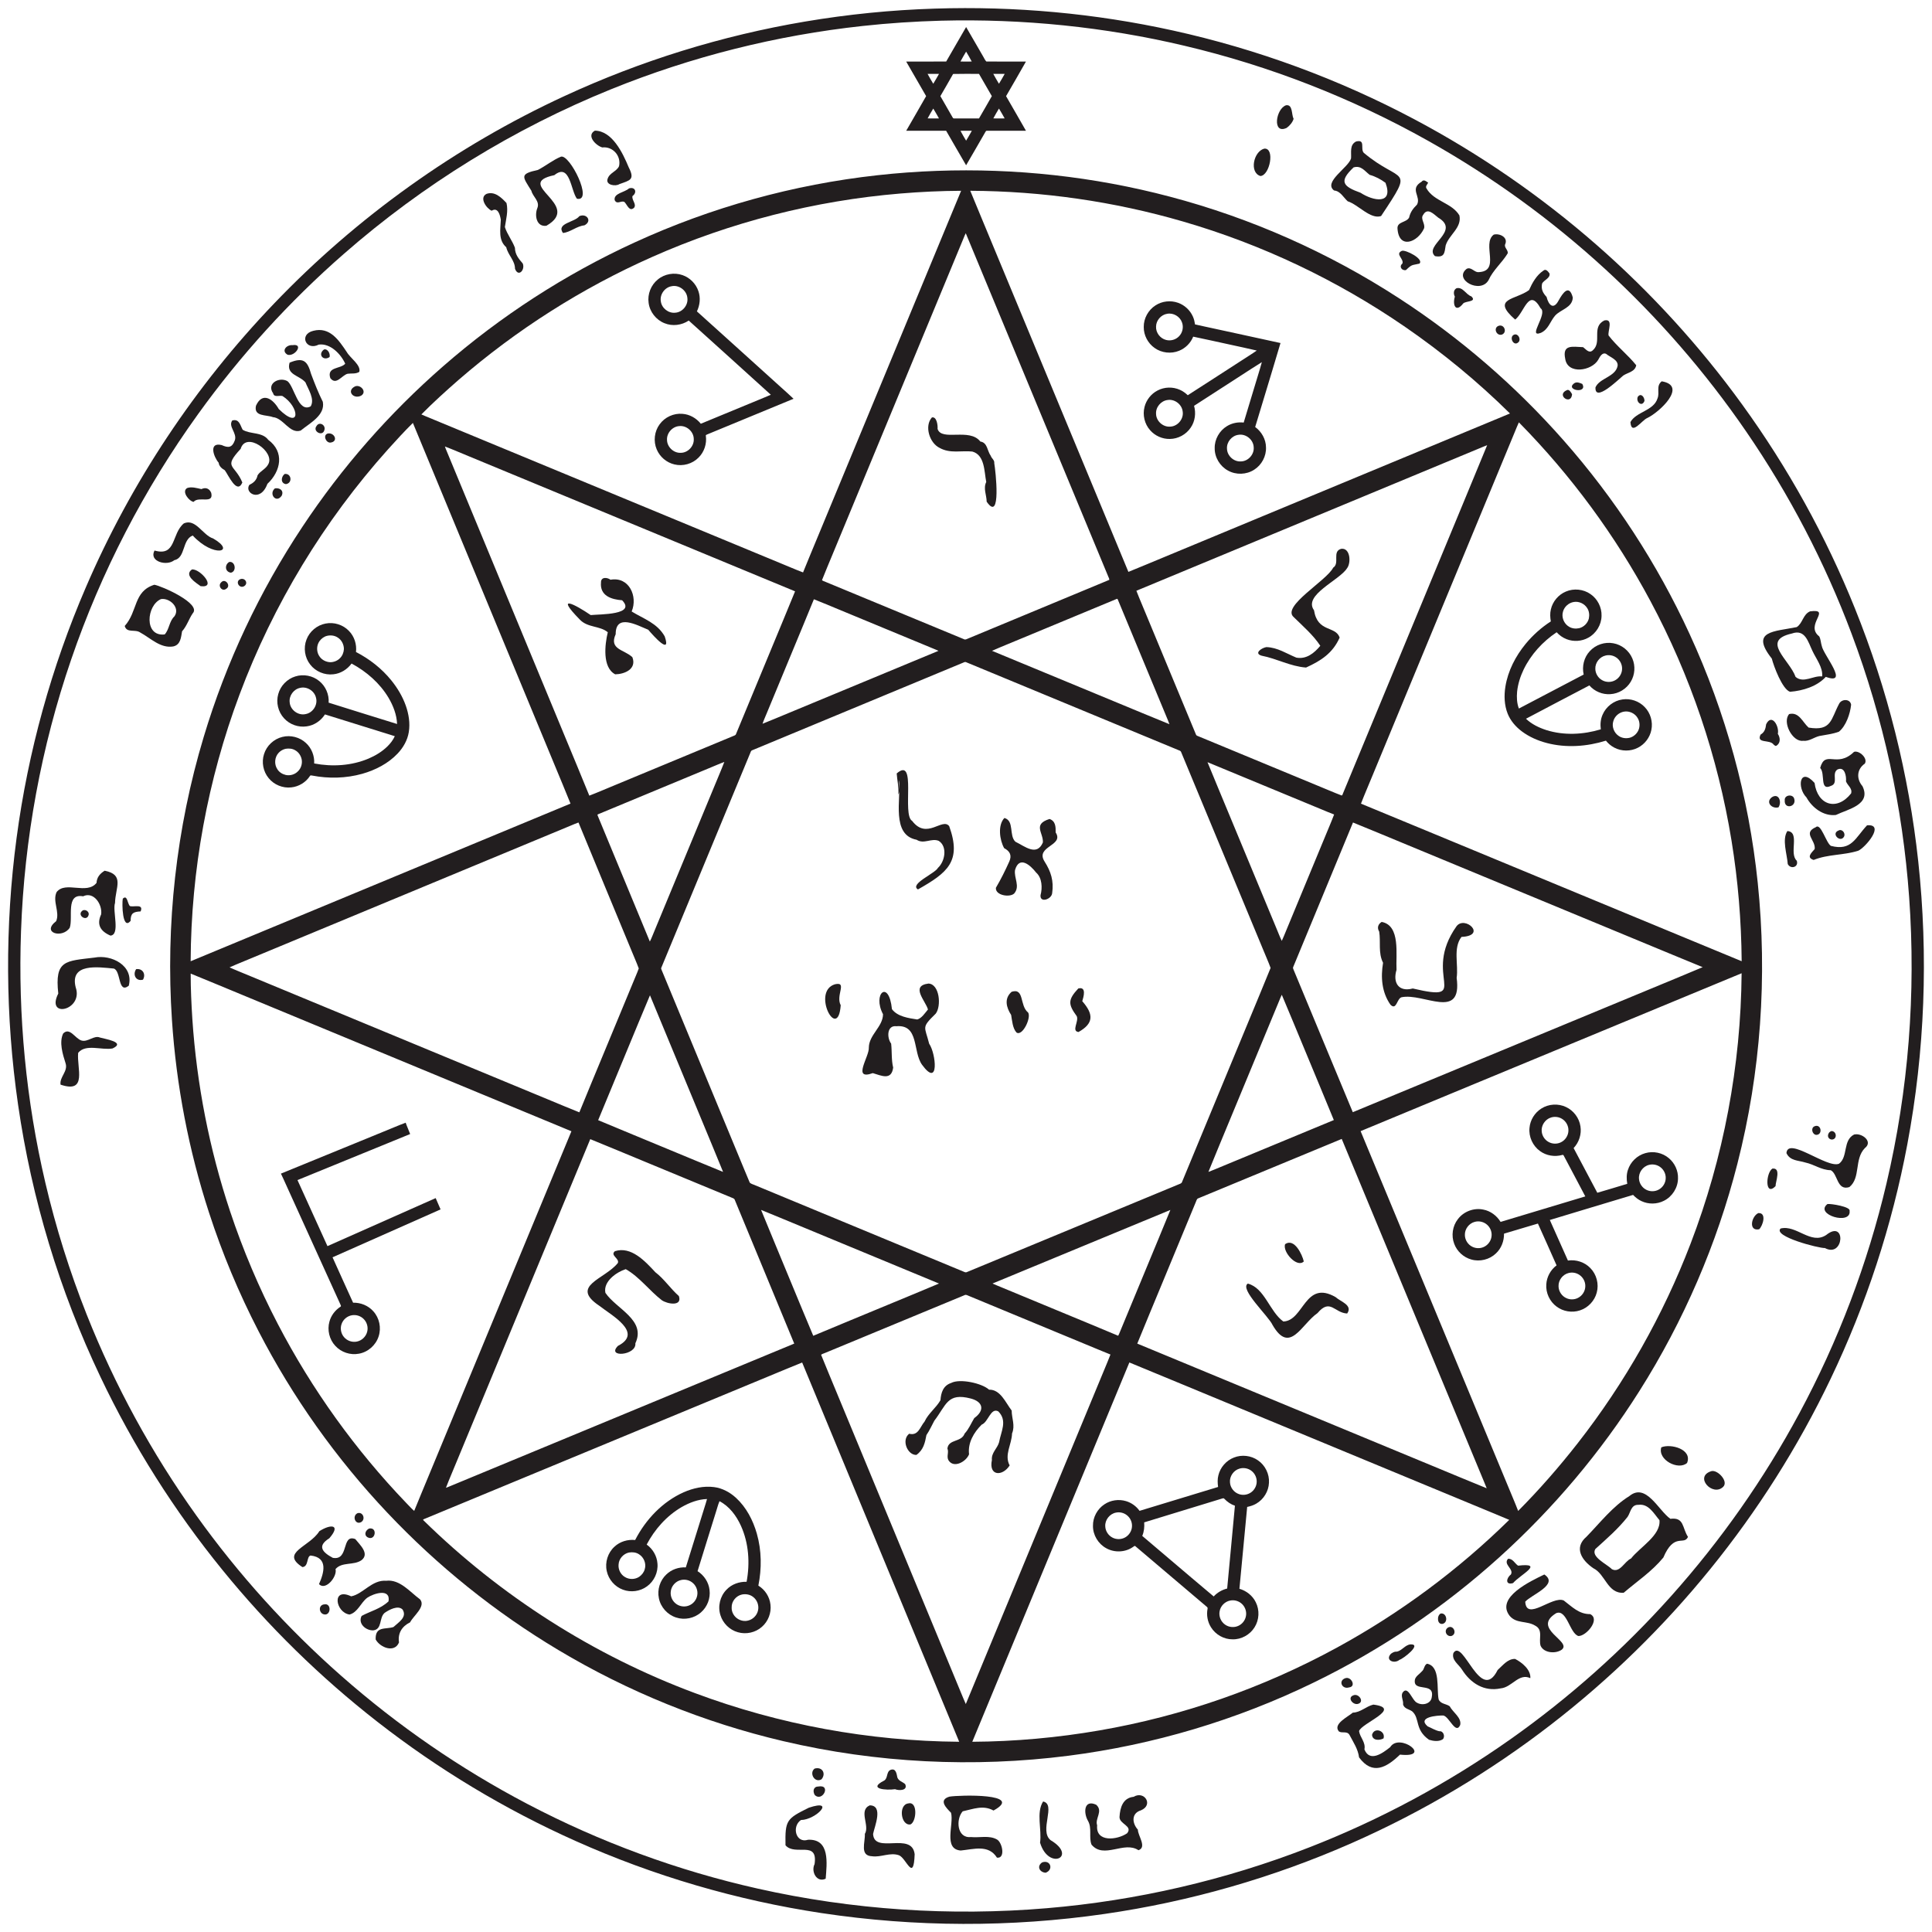 <svg xml:space="preserve" style="enable-background:new 0 0 4000 4000;" viewBox="0 0 4000 4000" height="4000px" width="4000px" y="0px" x="0px" xmlns:xlink="http://www.w3.org/1999/xlink" xmlns="http://www.w3.org/2000/svg" id="Layer_1" version="1.0">
<style type="text/css">
	.st0{fill:#221E1F;}
</style>
<g>
	<path d="M1935.52,17.83c165.51-5.35,331.71,9.76,493.44,45.44c173.89,38.32,342.52,100.4,499.77,183.94
		c134.74,71.51,261.11,158.71,375.97,259.08c112.88,98.65,214.57,210.1,302.5,331.52c94.48,130.38,173.04,272.31,233.16,421.68
		c67.48,167.41,111.7,344.16,131.14,523.61c21.14,195.03,13.75,393.2-22.56,586.02c-31.57,167.99-85.2,331.81-159,485.98
		c-67.21,140.41-151.05,272.84-249.17,393.69c-96.56,119.09-206.96,226.93-328.24,320.72c-127,98.31-266,181.13-412.95,245.95
		c-163.17,71.98-336.16,121.68-512.67,147.15c-194,28.1-392.13,27.46-585.96-1.77c-175.53-26.52-347.45-76.87-509.5-149.38
		c-146.03-65.25-284.06-148.36-410.16-246.75c-118.29-92.23-226.12-197.85-320.71-314.26c-99.67-122.49-184.67-256.9-252.49-399.51
		c-84.76-178.03-142.54-368.88-170.7-564.03c-26.46-182.66-27.44-369-3.06-551.94c23.77-178.52,72.18-353.75,143.5-519.12
		c93.38-216.99,226.22-416.82,389.62-587.39c171.33-179,376.33-325.72,601.31-429.61c158.09-73.13,325.93-125.11,497.68-154.15
		C1755.38,29.65,1845.35,20.63,1935.52,17.83z M1948.52,42.84c-54.27,1.5-108.5,5.02-162.47,10.94
		c-178.45,19.31-354.2,63.47-520.56,130.87c-201.9,81.72-389.84,197.65-553.73,341.1C599.02,624.23,497.68,735.73,410.21,857.2
		c-111.92,155.31-200.92,327.13-262.87,508.28c-62.08,181.02-96.99,371.27-103.82,562.5c-6.37,174.82,10.39,350.53,50.39,520.86
		c21.76,92.85,50.4,184.07,85.55,272.73c58.49,147.42,135.06,287.64,227.4,416.59c86.73,121.16,187.22,232.48,299.05,330.96
		c117.48,103.59,247.39,193.1,386.12,265.84c150.34,78.87,311.03,137.98,476.68,175.16c195.95,44.1,398.68,57.53,598.78,40.6
		c185.84-15.69,369.43-58.11,543.18-125.92c147.41-57.41,287.72-132.93,416.94-224.17c121.59-85.82,233.43-185.46,332.58-296.45
		c102.75-115.01,192.01-242.07,265.04-377.91c80.64-149.79,141.54-310.21,180.48-475.82c45.66-193.67,61.24-394.31,46.98-592.74
		c-13.32-186.45-53.51-370.98-119.3-545.95C3777.94,1164,3704.35,1023.08,3614.98,893c-83.92-122.19-181.68-234.87-290.87-335.14
		c-111.7-102.57-235.25-192.25-367.52-266.44c-157.92-88.63-328.24-155.17-504.5-196.73C2287.42,55.66,2117.67,38.53,1948.52,42.84z" class="st0"></path>
</g>
<g>
	<path d="M2000.23,55.97c11.96,20.37,23.64,40.9,35.5,61.33c2.17,3.28,3.46,7.37,6.39,10.01
		c27.31,0.39,54.66,0.07,81.99,0.16c-13.41,24.03-27.46,47.71-41.15,71.58c13.62,23.93,27.68,47.61,41.16,71.62
		c-27.04,0.11-54.09-0.07-81.12,0.08c-1.56-0.22-2.16,1.45-2.86,2.44c-13.28,23.01-26.45,46.09-39.91,68.99
		c-13.91-23.72-27.52-47.62-41.32-71.41c-27.57-0.14-55.14-0.06-82.71-0.04c13.69-23.94,27.7-47.69,41.26-71.71
		c-13.71-23.88-27.54-47.7-41.29-71.56c27.6-0.02,55.2,0.11,82.8-0.06C1972.68,103.57,1986.4,79.73,2000.23,55.97z M2000.24,106.89
		c-3.97,6.77-8.06,13.48-11.68,20.46c7.76,0.22,15.54,0.19,23.31,0.02C2008.35,120.35,2004.2,113.66,2000.24,106.89z M1920.47,153
		c3.7,6.91,7.68,13.68,11.73,20.4c4.19-6.67,8.01-13.57,11.9-20.42C1936.22,152.88,1928.34,152.85,1920.47,153z M1973.3,153.14
		c-8.54,15.43-17.58,30.6-26.36,45.9c8.19,14.44,16.63,28.73,24.82,43.16c0.82,1.18,1.41,3.17,3.25,2.99
		c17.3,0.11,34.61,0.07,51.92,0.01c8.84-15.4,17.88-30.69,26.56-46.17c-8.83-15.38-17.71-30.72-26.58-46.07
		C2009.04,153,1991.16,152.65,1973.3,153.14z M2056.49,153c3.71,6.91,7.69,13.68,11.73,20.4c4.2-6.66,8.01-13.56,11.89-20.42
		C2072.23,152.88,2064.36,152.85,2056.49,153z M1932.21,224.76c-3.99,6.73-8.05,13.42-11.65,20.37c7.83,0.2,15.66,0.15,23.5,0.03
		C1940.19,238.31,1936.35,231.45,1932.21,224.76z M2068.24,224.74c-3.99,6.74-8.05,13.45-11.67,20.4c7.83,0.17,15.66,0.15,23.5,0.01
		C2076.21,238.3,2072.35,231.44,2068.24,224.74z M1988.53,270.81c3.63,6.96,7.69,13.69,11.7,20.44c4.11-6.72,8-13.58,11.85-20.46
		C2004.23,270.65,1996.37,270.62,1988.53,270.81z" class="st0"></path>
</g>
<path d="M2662.72,217.91c14.21-2.07,10.86,19.15,15.54,28.11c-2.07,7.23-8.2,14.42-14.34,18.73
	C2633.47,279.16,2641.37,224.9,2662.72,217.91z" class="st0"></path>
<path d="M1231.59,270.5c35.85,0.37,57.72,46.03,69.98,75.7c13.42,26.17,3.03,26.97-19.27,35.02
	c-7.59,5.25-29.12,2.02-24.27-11.05c3.83-12.37,18.91-15.26,23.65-26.15c4.72-21.42-13.01-41.27-34.7-38.77
	C1233.64,301.48,1213.31,280.67,1231.59,270.5z" class="st0"></path>
<g>
	<path d="M2807.67,292.94c20.34-4.99,8.13,15.14,15.86,23.45c78.09,65.59,106.09,25.2,35.84,130.92
		c-22.03,7.42-47.11-23.63-69.11-30.57c-8.69-7.82-15.09-21.21-28.15-22.34c-23.3-17.38,29.97-47.47,35.11-66.49
		C2798.15,315.28,2793.76,299.94,2807.67,292.94z M2802.47,346.56c-30.76,29.08-22.6,39.26,14.44,52.55
		c26.28,17.27,68.81,25.2,51.63-20.65c-9.97-7.33-20.81-13.17-32.74-16.45C2825.18,353.97,2818.18,342.04,2802.47,346.56z" class="st0"></path>
</g>
<path d="M2617.55,307.73c22.6-1.81,11.53,55.7-8.02,56.69C2586.17,357.2,2595.23,313.52,2617.55,307.73z" class="st0"></path>
<path d="M1161.39,324.39c18.18-5.73,67.94,94.36,33.06,87.04c-12.83-16.88-14.17-75.1-46.76-48.79
	c-87.43,18.35,59.68,61.25-16.42,104.77c-20.92,2.9-24.94-21.99-18.6-36.95c5.33-14.07-9.56-23.02-12.48-35.46
	c-18.28-29.6-25.29-34.68,13.61-43.2C1130.04,343.41,1144.79,331.12,1161.39,324.39z" class="st0"></path>
<g>
	<path d="M1939.51,353.79c162.26-5.9,325.44,11.83,482.45,53.35c167.8,44.22,328.41,115.48,473.96,209.97
		c126.5,82.03,241.68,181.5,341.32,294.65c105.65,119.88,193.84,255.15,260.63,400.31c74.98,162.57,122.86,337.55,141.34,515.61
		c20.2,194.35,6.3,392.31-42.1,581.67c-42.39,166.29-111.23,325.79-203.01,470.8c-80.37,127.17-178.26,243.24-289.93,344.03
		c-114.97,103.84-244.6,191.46-383.94,259.19c-159.59,77.75-331.94,129.14-508.02,151.7c-196.49,25.14-397.52,15.21-590.38-30.17
		c-163.8-38.42-321.54-102.41-465.91-188.77c-130.28-77.85-249.71-173.8-353.9-284.15c-105.91-112.08-196.08-239.04-266.82-376.06
		c-40.68-78.71-74.95-160.72-102.35-244.98c-42.04-129.09-67.83-263.45-76.83-398.92c-13.23-197.23,8.73-396.89,65.72-586.23
		c46.27-154.16,115.51-301.38,204.58-435.44c81.6-123.01,179.83-234.96,291.08-331.99c118.8-103.69,252.51-190.3,395.84-256.08
		c158.9-73.07,329.61-120.3,503.44-139.48C1857.49,358.27,1898.47,355.27,1939.51,353.79z M1864.1,400.67
		c-177.04,14.75-351.59,59.26-513.97,131.37c-145.21,64.29-280.63,150.5-400.65,254.45c-26.39,23.06-52.43,46.6-77.07,71.54
		c5.92,2.72,11.99,5.08,18,7.6c240.91,99.76,481.81,199.53,722.71,299.29c16.54,6.65,32.82,13.97,49.51,20.22
		c10.12-25.27,20.79-50.32,31.13-75.5c98.71-238.2,197.38-476.42,296.11-714.62C1947.9,395.23,1905.93,397.15,1864.1,400.67z
		 M2008.84,394.99c15.5,37.85,31.35,75.56,46.97,113.37c55.33,133.24,110.63,266.5,165.96,399.74
		c38.12,91.99,76.46,183.89,114.46,275.93c24.55-9.87,48.91-20.26,73.39-30.34c238.86-99.23,477.81-198.26,716.63-297.61
		c-66.85-66.03-139.7-125.96-217.07-179.25c-140.38-96.64-296.26-170.74-459.94-218.24C2306.35,417,2157.63,395.71,2008.84,394.99z
		 M1997.32,487.49c-91.17,220.05-182.35,440.1-273.52,660.15c-7.25,17.84-15,35.49-21.94,53.43c1.85,2.03,4.97,2.45,7.41,3.69
		c95.52,39.52,191.03,79.08,286.53,118.65c3.02,1.76,6.09-0.6,8.94-1.59c97.27-40.5,194.67-80.73,291.9-121.29
		c0.3-2.88-1.88-5.58-2.71-8.31c-98.15-236.44-196.37-472.86-294.44-709.34C1998.71,484.4,1997.99,485.93,1997.32,487.49z
		 M3135.96,895c-98.49,237.86-197.05,475.69-295.53,713.55c-7.5,18.46-15.57,36.72-22.68,55.33
		c102.47,42.23,204.81,84.79,307.24,127.15c160.33,66.33,320.57,132.87,480.95,199.08c-0.68-83.66-7.54-167.29-21.04-249.87
		c-28.12-172.91-85.04-341.07-167.7-495.51c-72.49-135.63-164.6-260.76-272.53-370.3C3141.5,881.17,3138.88,888.15,3135.96,895z
		 M803.32,930.34c-132.76,148.24-237.79,321.3-307.42,507.74c-65.98,176.13-100.33,364.03-101.18,552.09
		c262.22-108.65,524.26-217.71,786.47-326.39c-10.49-26.33-21.65-52.39-32.39-78.62c-98-236.51-195.9-473.07-293.97-709.55
		C837.02,893.23,820.09,911.73,803.32,930.34z M3062.38,928.47c-236.53,98.22-473.09,196.4-709.62,294.64
		c6.83,17.71,14.5,35.08,21.64,52.67c33.93,81.69,67.83,163.4,101.76,245.09c0.38,1.14,1.27,2.06,2.48,2.48
		c82.53,34.18,165.06,68.36,247.59,102.54c17.29,6.97,34.35,14.58,51.77,21.18c2.04-1.37,2.26-4.57,3.47-6.71
		c66.94-161.72,133.97-323.41,200.93-485.13c32.17-77.84,64.6-155.59,96.6-233.5C3073.37,923.75,3067.91,926.22,3062.38,928.47z
		 M921.14,924.38c0.51,1.6,1.08,3.22,1.71,4.81c82.42,198.93,164.81,397.86,247.21,596.79c16.64,40.46,33.71,80.75,50.06,121.32
		c18.85-7.24,37.35-15.41,56.06-23.03c81.5-33.8,162.97-67.69,244.48-101.47c1.45-0.5,2.64-1.46,3.13-2.95
		c24.63-59.43,49.26-118.87,73.88-178.31c16.11-39.1,32.55-78.07,48.43-117.25c-224.82-92.94-449.54-186.15-674.33-279.19
		C954.87,938.24,938.18,930.87,921.14,924.38z M2311.38,1240.27c-64.76,26.9-129.53,53.78-194.29,80.67
		c-21.04,8.93-42.36,17.24-63.24,26.52c83.67,34.59,167.3,69.28,250.96,103.9c38.82,15.95,77.47,32.35,116.4,48.02
		c-2.24-6.44-5.11-12.63-7.63-18.94c-33.06-79.61-66.1-159.23-99.16-238.83C2314.03,1240.08,2312.72,1239.17,2311.38,1240.27z
		 M1685.08,1240.71c-14.11,34.9-28.77,69.58-43.1,104.39c-18.16,43.85-36.34,87.69-54.49,131.54c-2.89,7.29-6.32,14.37-8.74,21.83
		c18.23-7.14,36.19-14.96,54.31-22.36c103.32-42.86,206.59-85.86,309.95-128.62c-1.74-0.83-3.5-1.61-5.24-2.35
		c-66.96-27.71-133.9-55.46-200.86-83.17C1719.62,1254.93,1702.49,1247.43,1685.08,1240.71z M1995.41,1371.43
		c-145.95,60.68-291.96,121.23-437.93,181.85c-3.27,0.98-3.51,4.9-4.9,7.52c-61.06,147.55-122.26,295.04-183.34,442.58
		c-0.78,1.3-0.31,2.72,0.24,4.04c53.91,130.1,107.8,260.21,161.69,390.32c7.09,16.93,13.93,33.98,21.17,50.85
		c3.28,3.07,8.26,3.8,12.27,5.85c142.82,59.2,285.68,118.32,428.49,177.56c2.72,0.86,5.59,3.23,8.53,1.79
		c145.91-60.44,291.8-120.92,437.73-181.32c2.76-1.42,6.8-1.81,7.89-5.22c45.97-111.06,91.99-222.1,137.98-333.16
		c15.08-36.72,30.62-73.28,45.41-110.1c-4.56-12.65-10.25-24.89-15.24-37.38c-56.71-136.65-113.46-273.28-170.17-409.92
		c-1.27-2.9-4.99-3.17-7.49-4.52c-145.72-60.29-291.41-120.66-437.11-181C1998.91,1370.2,1997.04,1370.58,1995.41,1371.43z
		 M1472.61,1588.53c-78.23,32.49-156.48,64.92-234.68,97.46c-1.65,0.38-0.56,2.18-0.27,3.19c35.93,86.74,71.89,173.46,107.77,260.22
		c4.09-7.83,6.9-16.25,10.47-24.32c40.82-98.56,81.66-197.1,122.49-295.65c7.02-17.32,14.58-34.43,21.25-51.88
		C1490.47,1580.81,1481.64,1584.92,1472.61,1588.53z M2500,1578.02c14.61,35.89,29.68,71.59,44.47,107.4
		c32.95,79.38,65.9,158.76,98.86,238.13c3.52,8.12,6.46,16.51,10.46,24.42c3.18-6.43,5.59-13.2,8.44-19.77
		c26.07-62.93,52.14-125.87,78.2-188.8c7.15-17.73,14.97-35.22,21.71-53.09c-8.33-2.93-16.35-6.68-24.54-9.93
		C2658.39,1643.61,2579.23,1610.73,2500,1578.02z M1182.14,1709.12c-218.58,90.73-437.14,181.51-655.72,272.24
		c-17.02,7.25-34.3,13.89-51.15,21.5c15.07,6.85,30.56,12.76,45.8,19.24c206.44,85.53,412.88,171.06,619.32,256.58
		c19.72,8.03,39.26,16.56,59.1,24.29c16.53-40.85,33.68-81.45,50.46-122.19c19.89-48.04,39.8-96.07,59.7-144.11
		c4.18-10.58,9.06-20.91,12.83-31.62c-4.52-12.32-9.98-24.31-14.88-36.49c-36.58-88.57-73.48-177.01-109.9-265.65
		C1192.38,1704.64,1187.33,1707.05,1182.14,1709.12z M2801.24,1702.9c-41.12,99.85-82.68,199.53-123.86,299.35
		c-0.96,1.82,0.21,3.69,0.83,5.44c40.97,98.29,81.56,196.74,122.61,294.99c204.09-84.49,408.14-169.07,612.22-253.59
		c37.36-15.61,74.93-30.78,112.17-46.67c-42.71-17.39-85.23-35.26-127.87-52.82c-160.98-66.67-321.96-133.34-482.93-200
		C2876.67,1734.07,2839.07,1718.18,2801.24,1702.9z M3290.57,2145.6c-157.85,65.47-315.8,130.69-473.59,196.29
		c101.34,244,202.6,488.03,303.92,732.04c7.35,18.13,15.29,36.03,22.29,54.3c43.8-44.07,84.78-91.01,123.09-139.94
		c97.82-125.12,176.96-264.83,233.79-413.14c68.48-178.37,104.23-369.12,105.77-560.14
		C3500.74,2058.51,3395.67,2102.09,3290.57,2145.6z M394.78,2015.71c-0.03,31.35,1.46,62.7,3.45,93.98
		c9.05,135.3,35.27,269.46,78.11,398.13c26.75,80.4,59.91,158.66,99.08,233.79c70.4,135.2,160.29,260.19,265.77,370.21
		c5.5,5.38,10.42,11.38,16.35,16.33c9.48-23.65,19.49-47.09,29.15-70.67c98.78-238.45,197.63-476.87,296.36-715.34
		c-224.9-93.18-449.8-186.34-674.7-279.53C470.47,2047.03,432.74,2031.08,394.78,2015.71z M2648.37,2072.18
		c-33,79.68-66.01,159.35-99.01,239.03c-15.78,38.4-31.99,76.63-47.5,115.12c7.57-2.66,14.86-6.07,22.33-9.02
		c79.11-32.8,158.25-65.53,237.36-98.35c-19.56-47.86-39.62-95.53-59.36-143.31c-16.17-38.68-31.96-77.52-48.38-116.09
		C2651.78,2063.67,2650.09,2067.93,2648.37,2072.18z M1297.2,2177.19c-19.56,47.35-39.28,94.64-58.78,142.01
		c47.63,19.97,95.42,39.57,143.11,59.39c38.52,15.87,76.91,32.06,115.52,47.71c-14.75-36.58-30.14-72.9-45.13-109.38
		c-35.44-85.41-70.69-170.9-106.24-256.27C1329.2,2099.36,1313.43,2138.37,1297.2,2177.19z M2480.96,2480.98
		c-3.44,1.02-3.8,5.07-5.2,7.85c-23.37,56.59-46.84,113.13-70.26,169.7c-16.92,41.1-34.2,82.06-50.9,123.25
		c203.6,84.27,407.15,168.67,610.74,252.99c37.58,15.48,75.03,31.3,112.7,46.54c-1.36-3.65-2.84-7.24-4.35-10.79
		c-98.59-237.5-197.2-474.99-295.78-712.49C2678.89,2398.92,2579.96,2440.04,2480.96,2480.98z M945.32,3026.47
		c-7.26,17.97-15.15,35.71-22.04,53.83c3.61-1.25,7.12-2.73,10.64-4.2c236.82-98.11,473.64-196.21,710.46-294.32
		c-40.83-99.17-82.11-198.16-123.01-297.3c-0.89-3.46-4.76-4.01-7.52-5.32c-59.23-24.45-118.4-49.05-177.62-73.55
		c-38.06-15.68-76-31.68-114.15-47.15C1129.87,2581.14,1037.57,2803.79,945.32,3026.47z M1575.73,2504.97
		c19.89,48.8,40.31,97.38,60.37,146.11c15.97,38.14,31.42,76.51,47.66,114.53c50.7-21.34,101.63-42.16,152.42-63.29
		c35.95-15.02,72.09-29.62,107.92-44.89c-83.81-34.68-167.59-69.43-251.39-104.14C1653.69,2537.24,1614.82,2520.83,1575.73,2504.97z
		 M2054.89,2657.4c5.71,2.7,11.64,4.92,17.47,7.4c42.18,17.48,84.36,34.97,126.55,52.43c38.7,16.16,77.59,31.92,116.19,48.31
		c2.8-5.29,4.72-10.99,7.11-16.47c17.69-42.65,35.32-85.32,53.02-127.97c15.92-38.7,32.21-77.26,47.91-116.05
		C2300.31,2555.63,2177.72,2606.82,2054.89,2657.4z M1996.79,2681.56c-96.46,39.97-192.92,79.95-289.4,119.87
		c-2.42,1.19-5.46,1.61-7.35,3.59c10.62,26.52,21.84,52.83,32.68,79.27c81.91,197.76,163.84,395.52,245.75,593.28
		c7.11,16.79,13.71,33.81,21.12,50.47c92.06-222.41,184.22-444.77,276.32-667.16c7.65-18.86,15.84-37.5,23.16-56.48
		c-16.74-6.68-33.33-13.76-50-20.59c-80.84-33.52-161.69-66.97-242.52-100.5C2003.42,2682.19,2000.1,2679.58,1996.79,2681.56z
		 M1590.79,2849.76c-237.88,98.54-475.76,197.09-713.63,295.63c-1.11,0.47-1.35,1.14-0.72,2
		c159.72,156.81,352.54,279.82,562.31,357.97c174.61,65.3,360.77,99.43,547.17,100.79c-108.28-261.77-216.92-523.4-325.13-785.2
		C1637.33,2830.23,1614.14,2840.2,1590.79,2849.76z M2338.24,2820.85c-108.35,261.79-216.89,523.5-325.21,785.3
		c88.25-0.5,176.46-8.49,263.42-23.54c171.8-29.68,338.6-87.93,491.63-171.47c130.32-71.12,250.78-160.34,356.63-264.44
		c-24.96-10.62-50.11-20.79-75.14-31.25c-158.86-65.81-317.72-131.63-476.58-197.45
		C2494.73,2885.65,2416.56,2853.05,2338.24,2820.85z" class="st0"></path>
</g>
<path d="M2943.26,376.24c4.28-5.67,9.23-0.96,13.61,2.04c-1.9,3.67-6.35,7.8-3.38,12c15.64,27,52.57,29.57,68.08,55.78
	c5.26,25.72-21.58,39.76-28.45,62.11c-2.48,15.35-2.14,25.71-22.18,22.12c-23.99-22.18,54.35-51.61,6.61-79.79
	c-9.27-7.25-22.05-21.44-30.92-5.85c-6.79,8.6,4.96,18.54,1.6,28.43c-13.16,28.86-52.28,43.78-54.89-0.18
	c-0.82-14.18,18.49-11.91,24.05-22.45c2.63-11.52,8.27-18.76,16.38-26.84C2942.81,406.7,2917.32,391.48,2943.26,376.24z" class="st0"></path>
<path d="M1302.16,390.13c12.81-4.26,17.82,8.22,7.3,15.84c-1.79,8.48,8.72,16.43,3.47,24.02
	c-10.21,9.56-14.47-6.93-20.53-12.17c-7.44-2.65-14.82,6.27-19.72-3.32C1269.8,400.02,1293.58,398.37,1302.16,390.13z" class="st0"></path>
<path d="M1007.42,401.35c16.82-5.85,30.53,7.49,41.23,18.99c3.93,16.7-0.99,33.71-3.35,49.7
	c4.73,15.06,15.21,27.87,20.79,42.92c0.32,13.73,7.31,22.32,16.22,32.58c5.39,13.2-9.11,29.14-16.03,10.98
	c-0.12-17.41-14.21-27.89-18.18-44.67c-17.1-14.89-11.77-37.39-11.24-56.88c-1.5-9.87-5.92-26.79-18.91-18.7
	C1006.91,431.54,991.49,409.11,1007.42,401.35z" class="st0"></path>
<path d="M1199.43,447.54c15.65-6.68,27.24,10.65,10.47,19.01c-16.08,1.66-28.77,14.16-44.34,15.81
	C1151.07,462.11,1190.38,460.22,1199.43,447.54z" class="st0"></path>
<path d="M3092.62,485.77c12.33-3.35,30.67,5.94,23.44,20.48c-1.91,6.5,6.74,11.54,5.51,18.25
	c-11.69,19.38-30.4,34.75-39.66,55.44c-16.78,29.59-73.46-1.36-45.39-23.3c8.56-4.62,15.09,5.98,23.07,6.85
	C3108.77,562.85,3066.82,505.03,3092.62,485.77z" class="st0"></path>
<path d="M2902.37,519.35c7.75-2.79,46.26,16.83,36.45,26.43c-15.73,3.82-14.83,0.77-27.86,13.32
	c-8.7,1.9-15.03-7.35-7.43-13.45C2907.13,535.67,2887.65,526.08,2902.37,519.35z" class="st0"></path>
<path d="M3195.34,560.36c5.16-4.65,9.75,1.69,12.73,5.75c2.1,9.79-11.37,13.43-15.35,20.93
	c-2.41,11.88,1.63,19.37,9.28,27.72c4.27,17.09,14.37,27.44,25.01,7.24c8.6-15.49,21.76-34.71,29.3-5.97
	c-1,21.34-24.99,24.38-36.77,37.58c-10.38,12.25-13.68,28.38-29.39,35.54c-28.97,11.11,15.23-39.9-0.48-50.87
	c-24.67-43.63-33.35,8.54-52.66,23.37c-50.68-44.22,0.81-40.46,28.7-61.01C3172.41,585.59,3181.24,569.71,3195.34,560.36z" class="st0"></path>
<g>
	<path d="M1361.8,578.79c13.98-11.76,34.22-15.27,51.39-9.13c15.28,5.27,27.75,17.91,32.82,33.25
		c4.75,13.65,3.09,28.88-3.13,41.78c58.16,52.29,116.08,104.85,174.16,157.25c8.6,7.93,17.53,15.51,25.92,23.67
		c-59.79,24.54-119.45,49.39-179.21,74c-1.23,0.52-3,1.16-2.35,2.84c2.24,16.24-3.36,33.37-15.06,44.89
		c-12.72,13.06-32.43,18.55-50.09,14.19c-16.22-3.78-30.21-15.72-36.59-31.08c-7.19-16.77-4.88-37.17,5.97-51.85
		c10.59-14.84,29.18-23.46,47.36-21.77c14.89,0.99,28.72,8.96,38,20.49c39.5-16.24,78.94-32.63,118.42-48.91
		c8.82-3.74,17.77-7.18,26.5-11.12c-56.53-51.34-113.25-102.47-169.96-153.62c-14.51,9.83-33.83,12.25-50.12,5.54
		c-17.46-6.83-30.6-23.53-32.92-42.17C1340.28,609.1,1347.72,590.18,1361.8,578.79z M1390.41,592.61
		c-14.22,2.4-24.78,17.2-22.22,31.44c1.86,14,15.73,24.96,29.81,23.38c14.92-0.88,27.09-15.61,25.15-30.44
		C1421.94,601.39,1405.73,589.22,1390.41,592.61z M1406.33,882.18c-14.35,0.93-26.27,14.45-25.35,28.81
		c0.32,14.45,13.5,27.07,28.01,26.51c14.98,0.3,28.21-13.55,27.37-28.49C1436.39,893.63,1421.58,880.49,1406.33,882.18z" class="st0"></path>
</g>
<path d="M3015.58,596.73c13.31-3.13,19.21,13.04,30.7,16.9c12.34,11.82-12.36,9.27-16.93,14.72
	c-15.55,19.85-22.4,2.98-17.23-14.16C3009.01,608.24,3009.1,600.23,3015.58,596.73z" class="st0"></path>
<g>
	<path d="M2392.33,632.29c13.6-8.93,31.4-10.89,46.68-5.4c13.51,4.75,24.83,15.24,30.67,28.31
		c2.42,5.22,3.65,10.88,4.55,16.53c59,12.66,117.92,25.72,176.9,38.49c-11.53,39.54-23.8,78.88-35.6,118.34
		c-5.63,18.49-11.14,37.02-16.82,55.49c13.23,9.7,22.22,25.36,22.39,41.95c0.87,18.43-8.94,36.75-24.53,46.53
		c-15.89,10.34-37.38,11.06-53.94,1.87c-16.73-8.93-27.96-27.37-27.73-46.4c-0.45-18.34,9.74-36.3,25.4-45.73
		c10.25-6.36,22.69-8.8,34.64-7.39c7.26-24.07,14.54-48.13,21.82-72.2c5.18-17.65,10.94-35.14,15.76-52.9
		c-15.39,9.4-30.32,19.53-45.53,29.2c-31.61,20.4-63.14,40.92-94.8,61.22c4.25,15.11,2.08,32.05-6.88,45.07
		c-9.46,14.27-26.14,23.43-43.28,23.53c-15.39,0.36-30.7-6.45-40.79-18.04c-11.56-12.88-15.98-31.61-11.59-48.32
		c3.61-14.47,13.69-27.14,26.95-33.97c14.16-7.5,31.77-7.98,46.35-1.34c6.05,2.63,11.39,6.64,16.18,11.15
		c37.01-23.63,73.77-47.66,110.7-71.44c10.69-7.08,21.69-13.71,32.2-21.06c-18.72-4.54-37.63-8.29-56.41-12.51
		c-25.09-5.37-50.11-11.13-75.24-16.26c-5.24,13.16-16.05,23.94-29.17,29.22c-16.41,6.76-36.2,4.62-50.64-5.75
		c-13.97-9.71-22.79-26.44-22.56-43.48C2367.75,659.22,2377.37,641.81,2392.33,632.29z M2416.43,649.67
		c-12.56,1.99-22.77,13.57-22.94,26.33c-0.73,12.66,8.5,24.85,20.78,27.83c9.49,2.51,20.16-0.53,26.88-7.69
		c7.19-7.33,9.67-18.82,6.1-28.46C2443.05,655.29,2429.32,647.16,2416.43,649.67z M2417.29,828.19
		c-13.77,1.69-24.8,14.93-23.79,28.79c0.29,14.99,14.6,27.71,29.52,26.29c15.54-0.6,28.24-16.23,25.56-31.56
		C2446.84,837.04,2431.87,825.73,2417.29,828.19z M2564.32,900.19c-13.86,1.59-25.03,14.92-23.97,28.87
		c0.34,14.64,14.04,27.2,28.67,26.28c15.05-0.14,27.99-14.4,26.64-29.4C2595.13,910.43,2579.65,897.68,2564.32,900.19z" class="st0"></path>
</g>
<path d="M3321.52,663.47c19.74-4.48,6.7,22.03,8.87,31.11c16.99,22.25,39.81,39.89,57.27,61.61
	c-2.61,13.76-17.37,14.87-27,21.41c-9.87,8.11-59.18,56.65-57.38,24.37c8.46-19.47,41.65-21.58,45.85-44.7
	c1.33-12.6-15.69-17.69-23.77-24.6c-8.27-3.93-13.23,6.44-16.46,12.29c-13.41,23.09-63.27,31.04-68.25-1.93
	c-6.43-30.35,14.76-25.14,36.86-24.29c5.93,4.06,12.22,13.67,19.98,6.73C3317.78,708.25,3294.06,677.33,3321.52,663.47z" class="st0"></path>
<path d="M3102.43,674.68c11.61-4.33,18.63,12.78,7.68,17.83C3098.69,696.78,3090.89,679.21,3102.43,674.68z" class="st0"></path>
<path d="M648.56,684.93c34.39-9.01,53.02,19.62,69.47,44.04c7.09,12.46,29.66,26.8,25.9,40.89
	c-7.48,4.86-16.08,2.77-24.3,3.98c-12.08,3.09-23.49,24.9-35.78,8.99c-7.74-23.95,21.55-18.54,30.88-29.82
	c-8.71-19.68-30.89-42.85-54.77-39.55C633.24,727.13,618.46,692.26,648.56,684.93z" class="st0"></path>
<path d="M3135.46,692.63c8.04-2.2,13.9,9.78,8.66,15.53C3133.8,719.18,3122.97,696.65,3135.46,692.63z" class="st0"></path>
<path d="M605.76,714.59c23.89-3.67,5.12,24.21-10.4,19.85C581.67,726.55,593.08,713.4,605.76,714.59z" class="st0"></path>
<path d="M670.7,723.63c7.93-2.34,13.45,8.9,11.67,15.55C669.32,748.28,657.32,733.63,670.7,723.63z" class="st0"></path>
<path d="M599.56,750.84c28.38-11.78,37.04-3.56,44.47,23.27c7.37,19.65,15,39.12,24.36,57.84
	c5.19,27.95-26.87,43.9-45.78,59.49c-22.95,7.67-35.72-26.09-57.59-27.77c-13.83-5.43-39.98-0.65-35.09-23.57
	c13.24-29.63,35.31-14.15,47.22,6.77c45.7,44.84,43.63-4.2,7.72-26.94c-6.6-1.79-17.45,3.6-19.34-5.62
	c-14.36-20.06,12.34-34.8,29.54-25.2c14.32,10.89,22.07,66.31,48.22,52.16c8.79-15.05-5.17-35.41-10.89-49.64
	C619.39,776.61,592.31,776.24,599.56,750.84z" class="st0"></path>
<path d="M3440.39,789.46c54.73,9.15-5.26,64.39-29.94,76.01c-11.23,4.52-32.91,37.59-34.79,8.45
	c11.69-21.58,48.06-23.23,56.02-49.03C3436.85,812.47,3428.09,799.28,3440.39,789.46z" class="st0"></path>
<path d="M3258.88,793.75c5.51-3.93,11.61-1.2,17.19,1.2C3287.45,815.85,3240.18,808.07,3258.88,793.75z" class="st0"></path>
<path d="M735.57,799.76c11.63-3.94,24.77,11.89,11.93,19.52C731.12,827.31,716.48,808.52,735.57,799.76z" class="st0"></path>
<path d="M3243.74,807.85c4.9-2.82,9.17,4.76,11.06,8.44C3252.96,840.21,3221.02,817.99,3243.74,807.85z" class="st0"></path>
<path d="M3390.84,821.6c6.51-8.81,13.9,0.31,13.91,8.33C3399.7,843.56,3386.4,832.31,3390.84,821.6z" class="st0"></path>
<path d="M1929.41,864.26c10.05-2.19,12.38,16.27,11.73,23.77c8.41,26.3,66.2-2.86,88.47,26.09
	c15.03,2.16,14.19,19.29,21.51,29.36c1.88,5.76,8.27,9,7.39,15.54c2.56,14.25,15.15,124.55-15.74,79.64
	c-0.09-13.67-7.46-27.27-0.87-40.78c-4.28-21.45-2.77-55.84-28.81-62.98c-22.06-2.46-45.73,4.69-67.5-7.47
	C1924.5,917.49,1913.34,882.09,1929.41,864.26z" class="st0"></path>
<path d="M480.9,870.52c14.49-3.82,16.21,9.5,21.47,19.17c15.54,9.85,40.76,4.26,52.96,20.91
	c34.06,24.98,26.4,64.87-1.71,91.18c-14.84,40.32-49.16,17.81-37.05,1.85c8.55-3.87,14.89-9.97,16.66-19.49
	c5.39-8.98,17.06-12.95,22.09-22.83c14.8-25.55-46.01-69.14-57.1-31.96c-36.97,40.06-12.32,31.21,3.53,69.59
	c-11.18,26.08-29.07-15.8-36.33-25.33c-5.89-3.31-11.98-8.33-12.64-15.52c-10.55-12.12-21.44-43.31,6.21-36.6
	c13.33,6.08,21.55,5.78,27.09-9.56C491.73,896.78,471.71,883.09,480.9,870.52z" class="st0"></path>
<path d="M655.27,882.11c5.88-10.28,19.94-2,16.25,8.56C667.86,904.5,646.7,893.2,655.27,882.11z" class="st0"></path>
<path d="M678.46,897.6c14.23-2.86,22.84,16.94,5.42,18.75C674.75,916.94,668,900.89,678.46,897.6z" class="st0"></path>
<path d="M589.3,981.31c14.13-1.92,16.93,18.91,2.7,21.01C580.54,1000.67,581.75,987.18,589.3,981.31z" class="st0"></path>
<path d="M387.51,1010.41c9.55-3.28,20.08,0.27,29.51,2.2c8.79-4.13,16.55-1.39,20.32,7.91
	c5.6,24.27-26.06,5.85-36.5,18.56C391.6,1037.84,375.2,1017.62,387.51,1010.41z" class="st0"></path>
<path d="M569.16,1011.13c9.95-1.74,19.17,4.63,14.04,15.19C571.82,1042.91,555.67,1022.58,569.16,1011.13z" class="st0"></path>
<path d="M380.59,1083.65c24.48-10.91,39.32,24.69,60.66,31.18c48.94,28.25,0.64,40.44-42.24-6.12
	c-22.43,8.79-14.46,46.37-38.38,51.19c-15.02,12.6-52.81,2.9-40.75-20.08C365.4,1152.81,354.62,1105.33,380.59,1083.65z" class="st0"></path>
<path d="M2777.07,1136.18c18.85-2.09,20.54,29.61,11.67,40.54c-15.68,24.92-91.17,55.24-68.22,86.73
	c7.35,46.69,44.45,31.59,53.09,56.57c-14.13,32.06-38.28,47.84-69.59,62.06c-32.36-2.37-60.62-18.53-92-24.55
	c-16.82-4.94,0.54-16.46,9.98-17.78c22.91,0.7,41.69,13.49,61.93,21.79c20.87,3.85,36.96-9.29,49.61-24.5
	c-14.68-22.4-36.14-40.73-55.13-59.46c-25.69-22.26,68.46-75.41,81.79-102.26C2774.54,1166.23,2757.22,1141.37,2777.07,1136.18z" class="st0"></path>
<path d="M474.48,1163.55c12.51-2.4,16.17,19.55,3.54,22.18C465.65,1183.91,464.75,1169.47,474.48,1163.55z" class="st0"></path>
<path d="M397.27,1179.07c16.09-2.54,53,38.88,18.11,34.53C405.44,1206.39,380.5,1191.04,397.27,1179.07z" class="st0"></path>
<path d="M1244.3,1205.93c-0.25-11.78,12.64-10.91,19.7-5.65c38.38-6.94,56.99,34.35,43.8,65.75
	c24.7,15.21,52.95,23.95,68.42,51.57c14.02,40.88-23.95-1.74-34.06-13.76c-23-9.33-67.61-34.52-67.45,9.18
	c-14.26,31.81,17.64,31.64,34.56,47.64c9.3,24.48-15.72,35.06-35.51,35.46c-26.99-14.01-21.59-61.6-15.39-87.14
	c-16.63-13.81-41.77-9.01-58.04-26.32c-52.52-53.62-9.44-31.15,22.65-9.21c20.54-1.95,94.54-0.4,65.02-30.68
	C1266.11,1241.17,1241.68,1233.66,1244.3,1205.93z" class="st0"></path>
<path d="M497.67,1199.03c10.04-3.42,17.28,9.25,7.35,14.85C495.07,1219.01,486.46,1203.43,497.67,1199.03z" class="st0"></path>
<path d="M457.82,1205.83c8.43-9.68,21.34,6.93,10.52,13.24C459.76,1225.72,450.17,1212.95,457.82,1205.83z" class="st0"></path>
<g>
	<path d="M319.55,1210.66c15.03,2.44,98.46,39.25,79.39,59.29c-8.14,12.04-12.05,26.07-21.97,37.1
		c-2.23,12.53-2.97,28.11-18.46,31.36c-26.22,4.31-46.7-17.2-68.15-28.86c-10.7-7.55-27.8,1.91-32.13-13.53
		C285.56,1265.66,275.85,1224.35,319.55,1210.66z M333.37,1240.34c-30.15,12.61-35.72,78.28,7.65,73.18
		c9.69-10.69,9-26.95,20.19-37.54C373.61,1258.09,351.27,1237.41,333.37,1240.34z" class="st0"></path>
</g>
<g>
	<path d="M3241.85,1224.82c16.44-7.13,36.47-5.13,51.13,5.22c14.52,9.91,23.45,27.41,22.86,45
		c-0.23,18.58-11.18,36.46-27.49,45.29c-13.54,7.58-30.45,8.67-44.89,3.03c-7.9-3.04-14.94-8.08-20.62-14.33
		c-28.86,19.38-53.28,45.92-68.41,77.36c-6.88,14.36-11.76,29.79-13.43,45.66c-1.06,11.7-0.56,23.83,3.68,34.91
		c44.7-23.48,89.37-47.03,134.14-70.38c-3.82-16.87,0.62-35.5,12.51-48.23c12.05-13.5,31.28-19.94,49.06-16.5
		c17.26,3.06,32.49,15.33,39.23,31.51c6.6,15.3,5.37,33.71-3.27,47.97c-8.74,14.87-25.11,24.97-42.36,25.84
		c-16.23,1.17-32.78-5.72-43.35-18.09c-43.77,22.97-87.6,45.84-131.27,69c11.73,11.3,26.81,18.51,42.18,23.5
		c36.54,11.45,76.34,9.41,112.73-1.58c-1.33-10.18-0.54-20.78,3.66-30.23c7.04-16.66,23.09-29.13,41.03-31.62
		c16.75-2.64,34.51,3.43,46.18,15.72c11.99,12.25,17.27,30.52,13.82,47.3c-3.04,15.71-13.65,29.69-27.91,36.92
		c-15.09,7.85-33.98,7.74-48.98-0.27c-6.68-3.49-12.54-8.47-17.21-14.37c-39.4,12.26-82.24,15.4-122.4,4.88
		c-18.48-4.83-36.34-12.62-51.67-24.09c-12.61-9.48-23.41-21.84-29.32-36.59c-7.08-17.71-7.7-37.39-4.74-56.05
		c5.28-32.81,21.12-63.24,42.09-88.75c14.84-17.92,32.37-33.69,51.96-46.27c-1.38-8.25-1.94-16.76,0.11-24.94
		C3214.59,1245.37,3226.47,1231.27,3241.85,1224.82z M3258.33,1246.35c-10.37,1.66-19.43,9.62-22.26,19.74
		c-3.67,11.64,1.83,25.35,12.38,31.41c6.24,3.92,14.07,4.65,21.18,3.07c9.63-2.42,17.56-10.42,19.93-20.07
		c1.46-7.27,0.71-15.25-3.48-21.53C3280.42,1249.79,3268.96,1244.48,3258.33,1246.35z M3324.31,1357.16
		c-12.52,2.73-21.96,15.04-21.36,27.83c0.24,9.45,5.68,18.57,13.96,23.18c8.45,4.96,19.58,4.88,27.95-0.26
		c7.95-4.72,13.3-13.61,13.48-22.89c0.39-9.42-4.48-18.84-12.38-23.97C3339.69,1356.8,3331.65,1355.43,3324.31,1357.16z
		 M3362.33,1473.35c-10.37,1.74-19.46,9.68-22.15,19.9c-3.51,10.88,1.31,23.53,10.57,30.01c6.68,5.01,15.68,6.15,23.67,4.12
		c8.99-2.53,16.42-9.95,18.99-18.92c2.01-7.33,1.13-15.53-2.9-22.02C3384.99,1476.89,3373.16,1471.44,3362.33,1473.35z" class="st0"></path>
</g>
<g>
	<path d="M3747.58,1265.74c45.96-6.08-11.87,28,18.89,51.8c3.27,5.68,3.23,13.44,5.36,19.95
		c3.45,18.64,58.3,82.2,8.29,63.87c-17.92,19.63-47.1,28.8-74.09,30.92c-15.93-5.28-33.54-52.49-37.72-68.79
		c-45.89-57.96,5.6-55.6,51.67-65.17C3732.49,1290.17,3732.83,1271.86,3747.58,1265.74z M3709.68,1311.7
		c-64.88,14.58-4.71,54.17,7.88,89.75c16.64,13.95,36.48-3.2,54.97-0.98c2.09-18.31-12.49-36.48-20.08-52.85
		C3743.39,1328.8,3737.3,1301.71,3709.68,1311.7z" class="st0"></path>
</g>
<g>
	<path d="M673.93,1291.04c17.45-3.58,36.45,2.4,48.67,15.38c11.09,11.33,16.31,27.77,14.42,43.47
		c27.99,14.47,53.41,34.27,73.23,58.85c12.63,15.63,23.13,33.13,29.87,52.11c6.14,17.44,9.23,36.35,6.28,54.75
		c-2.67,16.88-11.54,32.29-23.2,44.59c-19.62,20.69-45.85,34.07-73.04,41.84c-33.76,9.49-69.76,10.32-104.12,3.64
		c-1.49-0.22-3.59-0.93-4.32,0.94c-8.53,13.13-23.13,22.07-38.72,23.6c-17.57,2.05-35.84-5.49-46.9-19.29
		c-11.19-13.53-14.89-32.77-9.5-49.49c5.32-17.43,20.26-31.49,38-35.7c17.09-4.38,36.15,0.59,48.97,12.69
		c11.59,10.63,17.83,26.57,16.89,42.24c37.55,7.22,77.49,4.81,112.89-10.21c14.25-6.12,27.79-14.29,38.88-25.22
		c6.15-6.11,11.63-13.06,15.16-21.03c-48.19-15.03-96.41-29.98-144.59-45.06c-8.4,13.06-22.27,22.66-37.78,24.71
		c-17.2,2.65-35.43-3.85-47.03-16.81c-12.19-13.19-16.85-32.77-11.9-50.04c4.62-17.09,18.37-31.32,35.3-36.49
		c16.74-5.38,36.03-1.7,49.56,9.54c13.21,10.62,20.66,27.82,19.45,44.73c47.18,14.89,94.45,29.52,141.7,44.18
		c-0.76-19.32-7.97-37.82-17.7-54.31c-18.09-30.3-45.61-54.24-76.52-70.86c-8.88,12.18-22.72,20.82-37.84,22.27
		c-18.05,2.15-36.83-5.79-47.85-20.24c-11.29-14.27-14.26-34.48-7.72-51.44C640.73,1307.46,656.19,1294.36,673.93,1291.04z
		 M677.34,1316.38c-6.47,1.53-12.03,5.74-15.9,11.06c-6.7,9.47-6.46,23.26,0.65,32.46c5,6.88,13.49,10.88,21.91,11.13
		c7.29-0.11,14.67-2.97,19.78-8.25c5.07-4.88,7.82-11.84,8.24-18.79c0.11-9.47-4.71-19.11-12.88-24.1
		C692.8,1315.64,684.68,1314.71,677.34,1316.38z M621.31,1424.19c-13.36,2.69-23.25,16.29-21.55,29.85
		c1.1,15.76,17.64,28.01,33.04,24.39c14.88-2.61,25.41-18.86,21.51-33.5C651.31,1430.54,635.6,1420.63,621.31,1424.19z
		 M591.31,1550.31c-5.33,1.21-10.31,3.98-14.08,7.94c-8.73,8.97-10.01,24.09-2.96,34.41c3.78,6.12,10.34,10.17,17.26,11.8
		c8.99,1.99,18.97-0.89,25.35-7.58c6.48-6.2,9.39-15.77,7.74-24.54c-1.56-7.73-6.24-14.95-13.19-18.83
		C605.48,1549.74,598.11,1549.2,591.31,1550.31z" class="st0"></path>
</g>
<path d="M3807.86,1456.73c5.41-9.98,22.73-10.2,24.68,2.31c-1.96,18.88-10.54,43.97-25.28,55.9
	c-13.08,4.81-26.93,6.28-40.44,8.87c-11.56,2.82-21.35,11.43-33.83,9.93c-21.8,2.99-43.66-38.74-28.71-55.37
	c20.51-4.9,27.52,16.63,40.22,28C3792.23,1514.34,3790.49,1489.12,3807.86,1456.73z" class="st0"></path>
<path d="M3656.62,1499.49c11.59-23.73,27.68,4.43,24.18,19.85c5.12,7.81,6.12,19.11-2.9,24.52
	c-2.09,1.61-4-1.19-5.66-2.11c-7.65-11.6-36.41-1.32-27.2-20.79C3653.63,1515.89,3655.41,1508.55,3656.62,1499.49z" class="st0"></path>
<path d="M3838.59,1556.62c10.88-3.46,29.15,13.46,22.33,24.39c-16.78,11.54-17.78,31.61-4.85,46.7
	c18.74,38.62-30.37,47.58-55.07,59.61c-25.61,2.96-49.07-14.92-60.95-36.37c-20.27-20.62-14.07-64.15,16.8-30
	c6.23,46.61,46.56,58.71,75.66,21.74c3.04-10.62-7.08-15.96-10.57-24.85c1.02-10.88-2.55-31.71-17.76-24.66
	c-12.68,8.63,2.88,28.62-13.32,33.85c-24.16,11.55-11.21-25.42-22.38-37.05C3779.13,1551.13,3802.6,1591.48,3838.59,1556.62z" class="st0"></path>
<path d="M1856.52,1601.35c42.35-36.61,10.36,85.73,31.93,98.19c30.48,40.06,62.42-7.49,76.76,10.92
	c26.38,73.14-3.76,96.46-64.7,131.02c-18.29-11.12,35.87-33.23,41.42-44.67c14.57-13.29,20.16-44.18,1.52-55.93
	c-15.48-6.19-30.63,7.6-45.74-2.27c-52.83-9.93-32.18-83.83-36.16-123.36c-1.72,8.8,2.9,22.91-1.69,29.37
	C1861.18,1629.73,1857.38,1615.09,1856.52,1601.35z" class="st0"></path>
<path d="M3695.13,1656.96c-1.22-11.01,16.07-13.6,19.4-3.91C3720.65,1670.82,3693.57,1676.6,3695.13,1656.96z" class="st0"></path>
<path d="M3668.48,1650.55c14.53-9.39,21.06,10.16,13.69,20.95C3668.42,1675.2,3654.75,1660.88,3668.48,1650.55z" class="st0"></path>
<path d="M2079.53,1693.52c20.95,5.9,9.03,36.28,22.75,49.19c19.45,9.39,44.32,31.01,56.92,1.48
	c1.16-20.08-21.72-37.45,13.76-48.59c12.67,4.36,12.88,16.66,12.66,27.92c18.29,27.97-43.42,28.29-22.79,60.5
	c12.85,20.11,19.21,39.78,15.59,64.85c-0.9,13.05-25.58,21.34-24.13,4.59c4.14-15.03,3.34-35.97-9.06-46.86
	c-11.99-15.47-34.92-35.65-43.71-5.28c-2.56,16.76,11.07,33.39-1.74,48.57c-9.03,8.74-39.36,4.06-37.89-11.81
	c10.57-17.98,19.18-35.42,27.61-54.12c5.94-12.99,1.49-21.62-10.51-27.95C2069.58,1739.32,2065.34,1708.27,2079.53,1693.52z" class="st0"></path>
<path d="M3865.56,1708.7c38.29-3.23-3.62,46.26-18.28,52.67c-30.84,9.73-62.53,6.98-92.26,19.05
	c-15.9-4.89-4.53-14.89,2.09-22.53c2.5-18.7-25.39-33.12,2.39-45.32c10.45-9.49,21.42,33.24,31.27,38.74
	C3833.64,1762.39,3841.05,1734.77,3865.56,1708.7z" class="st0"></path>
<path d="M3806.41,1719.51c7.18-3.88,14.5,4.87,11.84,11.87C3811.06,1746.49,3789.92,1726.02,3806.41,1719.51z" class="st0"></path>
<path d="M3700.56,1720.6c26.87,1.88,2.68,46.13,19.48,61.49c4.36,13.39-12.86,18.26-18.7,6.8
	C3699.87,1768.12,3689.07,1738.31,3700.56,1720.6z" class="st0"></path>
<path d="M216.66,1802.71c41.95,8.19,22.15,34.92,21.48,66.76c-5.66,16.25,11.27,65.86-9.42,67.61
	c-20.81-8.92-29.19-22.88-19.3-44.03c2.89-20.1-15.12-48.14-37.36-37.36c-36.53-6.6-20.51,43.42-27.57,64.9
	c-14.83,23.22-59.83,10.95-28.22-13.43c8.1-19.06-8.11-41.03,0.91-60.19c18.44-23.71,62.42,6.22,82.67-19.05
	C200.54,1816.21,206.82,1808.87,216.66,1802.71z" class="st0"></path>
<path d="M254.22,1860.64c9.73-9.39,9.51,10.81,14.92,15.39c8.04,2.38,28.69-5.41,22.02,10.97
	c-14.92,0.82-20.71,3.41-20.73,19.49C253.17,1927.55,252.28,1869.95,254.22,1860.64z" class="st0"></path>
<path d="M171.54,1884.76c5.47-2.24,12.58,2.11,12.22,8.2C180.84,1910.34,156.81,1894.41,171.54,1884.76z" class="st0"></path>
<path d="M2860.58,1908.75c39.54,7.33,29.03,67.93,30.77,99.23c-8.11,26.85,4.51,46.35,33.65,38.56
	c125.63,29.58,17.11-25.4,90.65-128.96c17.36-22.65,63.98,19.76,10.21,22.18c-17.87,23.01-6.02,57.67-10.02,84.71
	c11.97,89.51-68.6,30.49-114.26,40.26c-9.73,3.05-10.07,27.83-22.76,15.45c-18.1-25.8-20.38-56.9-15.33-86.88
	c-10.42-20.33-4.55-43.21-8.02-64.62C2850.72,1921.06,2853,1913.43,2860.58,1908.75z" class="st0"></path>
<path d="M195.55,1982.6c35.31-6.94,81.74,16.69,71.07,58.22c-22.86,17.76-15.68-30.84-31.06-35.53
	c-32.31-3.01-91.48-11.86-78.88,38.76c16.62,47.84-62.71,65.66-36.01,12.96C112.94,1987.22,135.78,1989.92,195.55,1982.6z" class="st0"></path>
<path d="M281.83,2006.53c13.51-2.02,20.77,10.39,14.18,21.81C281.48,2032.29,274.19,2018.13,281.83,2006.53z" class="st0"></path>
<path d="M1922.34,2036.35c22.93,1.03,26.99,46.3,15.09,62.16c-30.42,29.92-22.99,25.35-13.66,62.47
	c14.12,20.1,21.37,92.77-14.6,43.71c-19.92-27.43-5.71-83.94-53.28-80c-20.12-2.37-19.8,24.29-10.85,35.98
	c1.87,16.56,0.23,33.47,4.19,49.71c-3.66,27.24-24.32,16.62-42.19,11.37c-43.71,15.87-6.93-34.28-8.22-52.75
	c0.27-26.56,29.17-43.03,29.39-69.15c-22.54-42.73,12.17-73.14,18.46-10.52c11.59,15.6,34.79,18.61,52.36,21.38
	c9.18-2.36,16.11-13.49,22.23-20.71C1916.44,2072.31,1884.1,2041.03,1922.34,2036.35z" class="st0"></path>
<path d="M1728.61,2037.85c26.56-6.16,0.95,22.75,12.02,43.43C1734.93,2158.3,1679.44,2052.66,1728.61,2037.85z" class="st0"></path>
<path d="M2232.49,2046.52c17.67-4.44,10.82,17.64,8.24,26.37c23.66,26.94,23.93,45.96-7.77,63.78
	c-15.27-1.8,1.18-21.93-3.64-32.73C2211.37,2079.28,2210.58,2070.08,2232.49,2046.52z" class="st0"></path>
<path d="M2094.49,2053.36c26.78-8.55,16.09,28.72,34.08,42.92c7.11,10.47-11.75,50.21-24.13,41.34
	c-8.05-9.08-8.93-24.5-10.97-36.27C2083.28,2085.58,2078.62,2067.21,2094.49,2053.36z" class="st0"></path>
<path d="M130.73,2139.79c13.79-13.93,24.77,10.53,37.86,14.45c13.36,4,25.92-11.4,38.37-6.14
	c10.38,3.12,54.42,9.51,26.1,22.61c-22.39,4.13-55.72-10.24-71.24,9.1c-3.2,31.13,19.91,84.93-36.47,65.83
	c-2.43-15.97,15.95-27.51,10.39-44.32C129.71,2182.37,122.18,2157.85,130.73,2139.79z" class="st0"></path>
<g>
	<path d="M3191.17,2295.13c14.95-9.63,34.84-10.84,50.91-3.23c15.8,7.27,27.51,22.74,30.04,39.98
		c2.68,16.17-2.87,33.23-14.12,45.08c16.32,30.85,32.78,61.65,49.06,92.53c20.74-5.95,41.36-12.32,62.03-18.55
		c-1.74-9.5-1.8-19.49,1.31-28.71c5.26-16.62,19.24-30.11,36.03-34.76c16.62-4.85,35.49-0.88,48.68,10.36
		c12.31,10.19,19.64,26.16,18.99,42.18c-0.17,19.17-11.95,37.55-29.08,46.05c-14.38,7.39-32.15,7.63-46.72,0.64
		c-6.57-3-12.25-7.6-17.2-12.78c-57.42,17.41-114.98,34.4-172.36,51.94c12.38,28.04,25.1,55.93,37.48,83.97
		c16.79-2.5,34.62,3.24,46.4,15.57c12.89,13.04,18.13,33,13.29,50.7c-4.4,17.14-17.98,31.51-34.82,36.92
		c-16.11,5.39-34.71,2.41-48.26-7.83c-14.35-10.46-22.71-28.48-21.39-46.19c0.91-15.36,8.94-30.02,21.28-39.17
		c-12.64-28.96-25.76-57.71-38.64-86.56c-23.46,6.74-46.74,14.12-70.19,20.89c0.29,15.2-5.56,30.56-16.79,40.96
		c-13.2,12.69-33.17,17.65-50.77,12.6c-16.16-4.37-29.81-16.9-35.57-32.62c-6.42-16.76-3.51-36.67,7.5-50.84
		c11.87-15.95,33.17-24.06,52.63-19.95c14.99,2.76,28.03,12.62,35.91,25.51c58.44-17.65,116.96-35.06,175.38-52.79
		c-14.6-28.02-29.63-55.81-44.32-83.78c-0.63-1.48-1.8-2.93-3.49-2.02c-15.43,4.32-32.76,1.6-45.75-7.9
		c-15.2-10.71-23.93-29.79-21.96-48.3C3168.06,2318.88,3177.44,2303.73,3191.17,2295.13z M3211.37,2313.62
		c-12.34,3.64-21.01,16.66-19.36,29.47c0.94,8.7,6.23,16.82,13.9,21.08c7.83,4.56,17.96,4.84,26.04,0.71
		c8.94-4.39,15.09-13.91,15.32-23.87c0.43-9.65-4.73-19.27-12.92-24.35C3227.62,2312.33,3218.98,2311.26,3211.37,2313.62z
		 M3414.39,2411.69c-12.92,2.95-22.44,16.14-20.99,29.35c0.73,9.42,6.74,18.2,15.24,22.35c7.86,4.01,17.65,3.88,25.4-0.34
		c8.75-4.58,14.64-14.14,14.66-24.03c0.23-8.99-4.37-17.87-11.7-23.02C3430.55,2411.38,3422.07,2409.73,3414.39,2411.69z
		 M3053.38,2529.7c-12.01,3.05-20.95,14.92-20.52,27.31c0.11,10.24,6.45,20.11,15.76,24.44c8.05,3.94,18.04,3.62,25.77-0.97
		c8.27-4.72,13.79-13.93,13.87-23.47c0.23-7.94-3.27-15.84-9.17-21.11C3072.29,2529.66,3062.26,2527.22,3053.38,2529.7z
		 M3247.38,2635.69c-12.02,3.04-21.07,14.9-20.59,27.33c0.09,10.54,6.84,20.66,16.54,24.8c7.47,3.39,16.46,3.15,23.74-0.65
		c8.94-4.49,15.08-14.12,15.14-24.15c0.28-9.14-4.43-18.15-11.93-23.3C3263.73,2635.08,3255.1,2633.58,3247.38,2635.69z" class="st0"></path>
</g>
<g>
	<path d="M793.98,2342.96c15.32-6.14,30.46-12.76,45.91-18.55c2.72,7.96,6.4,15.57,9.25,23.5
		c-77.75,31.75-155.46,63.61-233.23,95.32c20.57,45.63,41.25,91.21,62.05,136.73c74.67-33.18,149.44-66.17,224.07-99.42
		c3.1,7.85,6.98,15.48,10.12,23.38c-74.51,33.15-149.11,66.12-223.66,99.2c14.01,31.4,28.4,62.63,42.55,93.97
		c15.7-0.38,31.55,6,41.96,17.9c12.53,13.75,16.8,34.3,10.89,51.93c-5.78,18.21-22.11,32.57-40.96,35.79
		c-17.55,3.37-36.51-2.93-48.56-16.12c-12.47-13.19-17.28-33.01-12.26-50.46c3.38-12.53,11.7-23.48,22.54-30.53
		c2.66-1.25,0.26-4.05-0.32-5.87c-37.76-82.96-75.35-165.99-113.05-248.97c-3.26-6.96-6.18-14.08-9.65-20.92
		C652.36,2400.79,723.2,2371.92,793.98,2342.96z M728.31,2723.15c-9.32,1.67-17.51,8.45-20.83,17.32
		c-3.62,9.1-1.82,20.05,4.49,27.55c6.3,7.79,17.04,11.63,26.85,9.57c10.2-1.99,18.84-10.2,21.36-20.28
		c2.59-9.47-0.53-20.12-7.63-26.84C746.28,2724.29,736.95,2721.51,728.31,2723.15z" class="st0"></path>
</g>
<path d="M3756.64,2331.9c14.16-6.16,17.9,18.14,3.37,17.72C3751.96,2348.6,3748.51,2335.43,3756.64,2331.9z" class="st0"></path>
<path d="M3792.2,2341.68c11.3,0.74,11.64,18.19-0.28,17.61C3781.47,2357.46,3782.93,2344.17,3792.2,2341.68z" class="st0"></path>
<path d="M3838.63,2348.95c15.86-4.09,40.16,14.49,22.32,28.1c-22.32,22.98-8.18,61.51-32.06,80.69
	c-26.08,8.15-23.58-27.3-38.54-34.93c-19.8-0.33-34.36-12.09-52.51-15.91c-14.56-4.65-31.61-3.09-39.2-19.54
	c2.88-35.04,84.28,32.33,108.84,22C3826.56,2395.29,3814.97,2361.02,3838.63,2348.95z" class="st0"></path>
<path d="M3669.52,2419.46c18.6-2.25,6.76,26.27,6.53,36.36C3653.39,2478.57,3656,2427.97,3669.52,2419.46z" class="st0"></path>
<path d="M3783.61,2492.78c6.75-0.99,48.26,5.59,45.76,14.14C3833.37,2537.54,3755.56,2514.6,3783.61,2492.78z" class="st0"></path>
<path d="M3640.44,2511.57c17.79-1.12,9.53,26.07,1.74,33.51C3619.28,2549.63,3626.18,2517.96,3640.44,2511.57z" class="st0"></path>
<path d="M3686.51,2543.52c32.71-8.32,62.59,34.38,94.33,13.49c41.89-33.6,37.2,48.33-2.58,26.94
	C3765.42,2584.48,3670.12,2559.77,3686.51,2543.52z" class="st0"></path>
<path d="M2660.61,2575.93c19.13-13.52,35.57,21.62,38.76,35.77C2685.68,2625.7,2655.05,2592.42,2660.61,2575.93z" class="st0"></path>
<path d="M1273.15,2590.43c33.55-10.71,62.29,20.5,83.77,43.66c18.16,13.83,31.07,33.76,48.64,49.28
	c7.55,22.36-24.63,16.33-35.54,8.45c-25.55-19.78-46.31-48.31-74.5-64.18c-19.01,6-47.05,25.58-42.1,49.03
	c22.38,33.33,84.77,56.19,62.04,104.49c2.65,25.4-60.78,30.29-36.07,5.33c53.36-27.35-13.3-63.19-38.7-83.11
	c-61.69-41.4,11.25-54.47,38.54-88.48C1282.89,2605.32,1262.55,2599.15,1273.15,2590.43z" class="st0"></path>
<path d="M2583.49,2657.55c34.96,9.14,44.87,57.73,73.47,78.46c42.68-1.24,44.41-87.33,108.38-50.42
	c9.76,9.21,36.14,16.44,23.81,33.88c-26.38-1.13-35.02-32.14-61.34-0.9c-33.57,23.2-57.25,86.63-93.09,24.72
	C2626.72,2725.2,2565.37,2668.58,2583.49,2657.55z" class="st0"></path>
<path d="M1969.24,2863.27c18.14-9.58,64.02,0.53,78.5,13.91c23.67-0.7,34.33,27.13,46.81,43.14
	c0.15,16.68,7.61,31,0.75,47.62c-0.43,22.22-16.67,44.47-4.9,66.09c-14.75,23.05-43.79,22.39-36.77-11.27
	c-1.51-15.12,11.31-23.78,14.88-36.8c3.96-22.5,17.8-44.33-1.68-63.89c-15.92-8.31-20.65,22.41-34.29,27.43
	c-16.43,16.23-29.07,37.8-26.22,61.46c-5.97,15.39-31.92,29.85-42.69,12.22c-4.34-7.93,1.28-15.93-2.12-24.19
	c2.35-19.95,29.02-12.41,35.65-30.95c8.77-9.32,13.41-21.32,19.92-32.02c21.86-15.71,18.82-33.58-7.04-40.5
	c-48.9-12.83-50.61,13.39-75.64,45.94c-5.42,9.84-9.84,20.23-16.35,29.72c-3.03,15.93-5.94,30.5-20.75,41.08
	c-18.35,0.67-31.7-30.75-14.96-43.86c18.97,4.87,22.32-13.99,31.87-25.19c7.65-16.81,23.94-28.4,32.9-44.24
	C1948.27,2883.42,1952.6,2868.85,1969.24,2863.27z" class="st0"></path>
<path d="M3439.54,2996.57c19.29-8.24,64.9,3.79,53.34,32.37C3474.85,3044.93,3431.55,3022.41,3439.54,2996.57z" class="st0"></path>
<g>
	<path d="M2554.71,3017.7c16.17-6.48,35.5-4.29,49.75,5.79c14.95,10.17,23.94,28.4,22.79,46.47
		c-0.71,17.59-10.99,34.32-26.2,43.12c-5.8,3.49-12.33,5.49-18.91,6.87c-5.27,56.48-10.55,112.97-16.05,169.43
		c14.38,4.18,27.12,14.15,33.77,27.7c8.34,16.26,7.35,36.85-2.54,52.24c-9.53,15.29-27.25,25.18-45.33,24.73
		c-17.99,0.21-35.52-9.82-44.87-25.12c-7.03-11.22-9.5-25.08-7.01-38.07c0.8-2.1-0.82-3.6-2.25-4.73
		c-49.11-41.55-98.12-83.22-147.17-124.84c-1.59-1.75-3.41,0.83-4.88,1.52c-15.97,11.29-38.36,12.21-55.37,2.68
		c-16.69-8.99-27.85-27.48-27.55-46.49c-0.34-17.58,9.03-34.83,23.69-44.43c12.93-8.79,29.82-11.13,44.75-6.65
		c11.22,3.35,21.22,10.56,28,20.12c54.26-16.26,108.34-33.17,162.6-49.44c-1.07-8.02-1.49-16.27,0.61-24.14
		C2526.48,3037.95,2538.87,3023.8,2554.71,3017.7z M2566.37,3040.59c-12.14,3.38-20.94,15.82-19.83,28.42
		c0.54,11.05,8.49,21.21,19.03,24.52c7.86,2.67,16.88,1.41,23.79-3.17c6.62-4.31,11.21-11.58,12.27-19.41
		c1.42-9.72-2.88-19.99-10.75-25.84C2584.03,3039.81,2574.64,3038.15,2566.37,3040.59z M2529.83,3102.67
		c-53.61,16.49-107.32,32.68-160.92,49.23c0.72,9.49-0.21,19.2-4,28.03c19.08,16.32,38.28,32.5,57.41,48.77
		c30.21,25.48,60.12,51.32,90.51,76.58c7.4-8.13,17.26-13.73,27.89-16.4c5.19-57.17,10.94-114.29,16.05-171.46
		c-8.41-2.79-15.83-7.95-21.9-14.32C2533.61,3101.29,2531.47,3102.17,2529.83,3102.67z M2310.41,3131.71
		c-12.94,2.45-22.93,15.13-22.09,28.32c0.29,9.56,6.07,18.67,14.49,23.18c8.25,4.57,18.88,4.43,27.02-0.35
		c8.07-4.62,13.57-13.51,13.85-22.83c0.46-8.82-3.7-17.66-10.68-23.03C2326.73,3132.03,2318.23,3130.02,2310.41,3131.71z
		 M2547.44,3313.66c-11.2,1.89-20.58,11.31-22.4,22.52c-1.91,10.33,2.71,21.47,11.37,27.42c8.09,5.83,19.42,6.67,28.3,2.14
		c7.29-3.64,12.84-10.61,14.62-18.57c2.26-9.2-0.79-19.39-7.55-25.96C2565.5,3314.95,2556.15,3312.02,2547.44,3313.66z" class="st0"></path>
</g>
<path d="M3543.5,3045.78c12.81-3.09,35.97,21.42,23.97,32.72C3545.58,3099.4,3506.53,3056.85,3543.5,3045.78z" class="st0"></path>
<g>
	<path d="M1415.53,3089.55c19.58-8.53,41.3-13.46,62.69-10.71c17.17,2.12,32.99,10.74,45.64,22.32
		c21.37,19.66,35.18,46.36,43.09,74.03c9.95,34.92,10.3,72.18,3.16,107.67c13.69,8.35,23.31,23.12,25.03,39.12
		c2.19,17.13-4.72,35.07-17.81,46.34c-13.26,11.77-32.6,16.03-49.6,11.06c-16.93-4.68-30.94-18.37-36.09-35.14
		c-5.95-18.22-0.93-39.43,12.57-53.03c10.62-11.24,26.25-16.76,41.56-16.29c7.19-38.62,4.59-79.78-11.72-115.84
		c-9.41-20.78-23.82-40.32-44.41-51.04c-3.18,7.4-4.95,15.33-7.54,22.96c-12.61,40.66-25.42,81.25-37.89,121.94
		c13.51,8.48,23.11,23.06,24.82,39c2.21,17.13-4.68,35.06-17.76,46.33c-13.69,12.24-33.94,16.36-51.35,10.61
		c-17.93-5.62-32.16-21.42-35.76-39.87c-3.79-17.67,2.26-37.03,15.51-49.33c10.6-10.3,25.59-15.35,40.26-14.61
		c12.82-41.24,25.67-82.46,38.5-123.69c1.8-5.94,3.83-11.81,5.38-17.82c-18.63,0.61-36.5,7.52-52.53,16.67
		c-31.02,18.1-55.76,45.98-72.41,77.61c12.64,9.02,21.19,23.59,22.31,39.14c1.72,18.2-6.88,36.87-21.75,47.46
		c-14.09,10.39-33.43,12.99-49.78,6.79c-16.64-6.07-29.66-20.99-33.36-38.31c-4.18-18.16,2.1-38.22,15.95-50.69
		c11.33-10.67,27.4-15.38,42.76-13.8C1336.82,3146,1371.6,3109.16,1415.53,3089.55z M1302.31,3214.31
		c-11.54,2.37-20.96,12.85-21.6,24.69c-1.06,10.28,4.21,21.03,13.27,26.14c8.9,5.48,20.9,5.2,29.56-0.66
		c5.35-3.82,9.73-9.26,11.35-15.71c3.6-11.4-1.83-24.61-11.91-30.81C1316.94,3213.89,1309.34,3213.16,1302.31,3214.31z
		 M1410.31,3271.2c-11.63,2.35-20.91,12.93-21.67,24.78c-0.93,9.79,3.9,19.83,12.1,25.26c6.91,4.73,16.03,6.07,23.99,3.41
		c9.66-2.99,17.22-11.71,18.84-21.69c1.92-10.27-2.72-21.35-11.28-27.28C1426.03,3271.13,1417.84,3269.54,1410.31,3271.2z
		 M1536.3,3301.23c-12.18,2.51-21.94,14.2-21.46,26.76c-0.51,9.62,4.96,19.1,13.19,23.97c6.22,3.71,13.96,5.19,21.01,3.18
		c9.7-2.34,17.79-10.39,20.17-20.08c2.84-10.53-1.43-22.59-10.23-28.99C1552.59,3301.13,1544.11,3299.72,1536.3,3301.23z" class="st0"></path>
</g>
<g>
	<path d="M3373.38,3097.47c34.57-28.51,60.29,29.95,84.98,47.09c29-3.75,24.19,18.79,36.44,37.41
		c-8.26,18.64-28.58-10-51.03,42.77c-23.93,29.07-54.04,48.87-82.06,72.88c-33.54,2.39-37.91-38.66-62.85-50.75
		c-24.02-16.35-41.08-42.4-14.19-65.26C3312.89,3152.63,3338.64,3119.03,3373.38,3097.47z M3392.47,3115.56
		c-15.89-0.64-16.18,15.42-22.83,25.07c-19.58,24.86-43.06,45-66.61,66.42c-10.14,16.39,23.88,31.16,34.2,41.8
		c16.67,8.75,26.19-16.37,39.6-22.08c18.42-23.59,62.07-47.98,58.92-79.42C3424.18,3133.77,3413.28,3112.86,3392.47,3115.56z" class="st0"></path>
</g>
<path d="M740.19,3132.89c11.03-3.42,17.22,11.88,7.93,18.23C735.78,3158.32,728.23,3138.76,740.19,3132.89z" class="st0"></path>
<path d="M661.16,3170.16c23.68-15.23,45.47-14.04,20.66,14.66c-25.88,16.1-14.36,29.01,7.18,40.5
	c34.26,6.33,17.23-50.07,46.59-38.84c9.16,11.55,30.38,30.24,12.76,43.81c-16.3,11.22-40.48,2.86-53.69,18.34
	c4.09,15.36-20.52,45.56-34.21,31.13c10.21-23.03,19.79-55.14-17.5-59.23c-8.68,2.38-3.58,22.75-16.82,23.96
	C579.09,3214.36,641.07,3202.79,661.16,3170.16z" class="st0"></path>
<path d="M764.42,3164.61c18.04-3.14,12.82,26.9-3.4,18.19C752.71,3177.79,756.95,3167.85,764.42,3164.61z" class="st0"></path>
<path d="M3122.29,3227.28c9.76-0.63,13.78,9.61,20.7,14.25c56.34-6.49,4.24,18.84-10.34,36.07
	c-16.35,4.84-14.47-10.17-4.55-17.68C3134.94,3248.21,3111.47,3239.15,3122.29,3227.28z" class="st0"></path>
<path d="M3197.4,3259.81c30.99,20.82-27.12,41.95-39.56,56.33c2.37,41.59,56.6-13.26,79.81-2.45
	c17.33,13.06,31.51,28.4,54.63,28.16c21.88,10.55-8.22,45.91-24.35,45.34c-18-5.29-23.91-56.32-46.04-47.29
	c-51.93,32.02,33.53,58.08,11.56,75.55c-12.59,9.01-36.98,7.11-43.79-7.99c-4.55-14.26,5.92-32.98-11.32-41.79
	c-17.34-10.64-38.56-3.44-52.79-20.28C3095.92,3307.38,3169.3,3273.41,3197.4,3259.81z" class="st0"></path>
<path d="M799.49,3272.81c28.27-3.57,49.35,23.27,70.17,38.45c12.49,14.86-13.62,33.84-20.63,47.62
	c-17.11,8.44-25.83,22.94-22.92,41.54c-9.09,22.59-39.25,10.74-48.32-6.1c-1.11-28.19,20.3-20.37,36.81-25.72
	c10.18-9.62,28.9-20.16,18.95-36.14c-9.41-9.85-28.16,0.51-37.29,6.87c-11.89,10.29-4.44,33.86-23.39,36.14
	c-15.38,0.66-32.38-14.03-24.17-29.92c18.49-9.9,39.35-14.62,55.71-30.14c4.66-27.79-31-16.45-44.25-7.34
	c-13.44,10.36-19.28,30.02-36.51,34.67c-29.09-4.22-37.77-57.2,3.44-37.71C751.32,3300.56,770.08,3270.43,799.49,3272.81z" class="st0"></path>
<path d="M672.48,3321.59c12.34-1.76,13.01,18.7,2.29,20.96C660.18,3344.17,656.98,3321.97,672.48,3321.59z" class="st0"></path>
<path d="M2982.62,3340.67c12.23-2.45,16.53,18.01,4.39,21.31C2975.3,3364.3,2974.34,3345.13,2982.62,3340.67z" class="st0"></path>
<path d="M2997.75,3369.74c11.03-6.43,19.93,12.05,8.03,17.14C2995.28,3390.08,2988.2,3375.99,2997.75,3369.74z" class="st0"></path>
<path d="M2920.41,3404.49c24.51-0.73-15.71,30.27-22.88,31.99c-11.09,9.2-30.44,0.79-17.7-12.57
	c3.34-2.26,6.95-4.7,11.21-4.26C2902.14,3418.39,2908.72,3405.53,2920.41,3404.49z" class="st0"></path>
<path d="M3009.15,3422.36c20.17-31.81,56.17,106.29,91.56,35.21c10.49-9.37,20.75-23.33,36.09-22.96
	c14.39,7.31,32.97,22.47,31.59,39.84c-23.95-11.22-38.01,19.09-61.4,21.13c-34.26,7.22-62.29-10.45-80.24-39.07
	C3020.04,3445.88,3004.76,3436.97,3009.15,3422.36z" class="st0"></path>
<path d="M2954.48,3444.53c28.42,5.36,19.37,51.99,24.1,73.96c4.16,9.66,15.43,8.79,22.85,14.12
	c6.51,12.64,25.02,23.51,21.75,38.74c-9.15,20.93-22.53-16.96-34.77-19.57c-13.06-0.36-55.03,3.23-32.61,22.46
	c7.84,3.3,15.82,8.36,24.21,10.13c8.52-1.15,12.74,11.29,7.03,16.68c-8.14,5.24-19.49,3.72-28.36,0.96
	c-30.22-21.18-18.36-44.15-34.91-58.84c-6.5-4.62-16.31-5.29-18.89-14.27c1.21-8.27-5.09-16.67-1.17-24.24
	c11.34-16.56,19.73,16.09,30,20.64c11.32,6.62,29.41,2.42,30.72-12.23c5.99-31.86-40.98-7.96-34.79-36.6
	c2.61-7.1,9.77-10.8,14.46-16.35C2949.15,3455.87,2948.25,3447.76,2954.48,3444.53z" class="st0"></path>
<path d="M2785.41,3474.49c12.18-4.13,23.13,17.46,7.67,19.11C2778.38,3498.24,2770.17,3479.55,2785.41,3474.49z" class="st0"></path>
<path d="M2802.21,3509.91c10.79-4.57,23.34,13.48,9.74,17.67C2801.28,3531.07,2788.33,3514.61,2802.21,3509.91z" class="st0"></path>
<path d="M2843.35,3529.2c61.49,7.78-24.26,38.01-29.58,54.85c1.93,13.32,14.17,23.09,11.11,37.89
	c11.1,27.69,38.29,7.37,53.34-4.62c19.13-31.09,89.67,22.86,20.32,15.43c-27.76,26.7-56.95,43.47-84.74,5.73
	c-2.04-16.94-12-31.58-19.79-46.46c-4.99-8.8-15.07-2.92-21.91-7.2c-13.36-15.27,18.71-30.32,28.73-38.98
	C2817.07,3545.48,2827.91,3532.95,2843.35,3529.2z" class="st0"></path>
<path d="M2840.7,3591.59c4.68-16.7,28.57-8.05,23.76,7.61C2855.81,3603.9,2841.13,3603.8,2840.7,3591.59z" class="st0"></path>
<path d="M1686.5,3661.72c15.56-4.65,24.48,9.95,14.39,22.11C1686.86,3692.3,1674.6,3670.95,1686.5,3661.72z" class="st0"></path>
<path d="M1843.47,3664.48c11.42-4.54,12.81,7.92,14.41,15.55c2.75,7.55,10.88,8.9,16.21,13.86
	c6,13.43-12.71,13.84-21.03,10.43c-17.35,2.66-57.67-0.08-22.52-17.8C1838.54,3681.78,1834.82,3668.57,1843.47,3664.48z" class="st0"></path>
<path d="M1694.43,3698.75c27.23-4.69,8.39,33.04-7.56,17.6C1682.25,3708.58,1683.98,3698.81,1694.43,3698.75z" class="st0"></path>
<path d="M2347.02,3720.11c22.28-13.45,41.78,16.92,15.2,27.96c-20.16,6.05-18.58,26.62-6.37,40.03
	c-0.04,12.64,19.25,36.45,1.2,42.56c-29.67-19.9-71.56,19.09-97.19-11.55c-6.01-15.26,1.57-33.96-7.4-49.4
	c-9.56-16.56-8.4-44.87,17.05-33.21c15.1,13.18-3.09,28.56,2.02,42.54c-3.5,35.86,41.52,30.7,62.06,16.53
	c12.33-15.3-16.16-18.87-15.75-33.68C2318.88,3742.53,2324.82,3722.3,2347.02,3720.11z" class="st0"></path>
<path d="M1965.59,3719.79c20.31-3.48,157.06-7.22,91.37,28.72c-21.42-11.94-41.96-3.06-63.8,1.63
	c-14.54,16.36-12.08,56.28,16.92,53.27c17.95,1.86,38.06-4.25,54.32,5.21c10.88,6.39,17.72,39.67-0.26,37.5
	c-17.48-27.93-48.27-17.37-75.14-14.81c-36.63-3.02-13.61-54.14-19.98-78.16C1958.91,3742.94,1942.48,3726.72,1965.59,3719.79z" class="st0"></path>
<path d="M2159.64,3729.78c27.76,5.79-8.9,60.49,15.53,80.12c56.82,33.83-4.01,64.02-21.84,5.18
	C2157.28,3787.85,2144.85,3753.01,2159.64,3729.78z" class="st0"></path>
<path d="M1880.63,3733.78c19.69-5.03,17.18,37.46,4.45,43.51C1864.87,3780.5,1859.48,3736.2,1880.63,3733.78z" class="st0"></path>
<path d="M1674.62,3742.67c56.64-18.91,15.04,25.02-16.37,25.49c-19.47,13.21-10.75,49.05,14.78,40.87
	c45.98-2.03,38.8,49.47,36.47,80.63c-18.59,8.99-30.82-14.84-23.04-30.15c7.5-50.31-40.21-15.91-60.17-39.02
	C1625.34,3768.36,1628.44,3765.51,1674.62,3742.67z" class="st0"></path>
<path d="M1800.63,3737.8c28.77-0.03,10.26,43.09,6.99,59.13c2.2,42.76,80.56-5.52,86.08,42.03
	c-2.07,58.98-17.1,8.46-32.25,2.25c-18.35-6.75-37.85,4.66-55.79,1.97c-26.3-0.84-14.15-28.78-15.08-46.32
	C1801.26,3779.46,1776.87,3748.52,1800.63,3737.8z" class="st0"></path>
<path d="M2157.62,3855.92c17.4-6.31,24.24,15.25,7.32,21.37C2152.15,3876.41,2145.96,3863.85,2157.62,3855.92z" class="st0"></path>
</svg>
